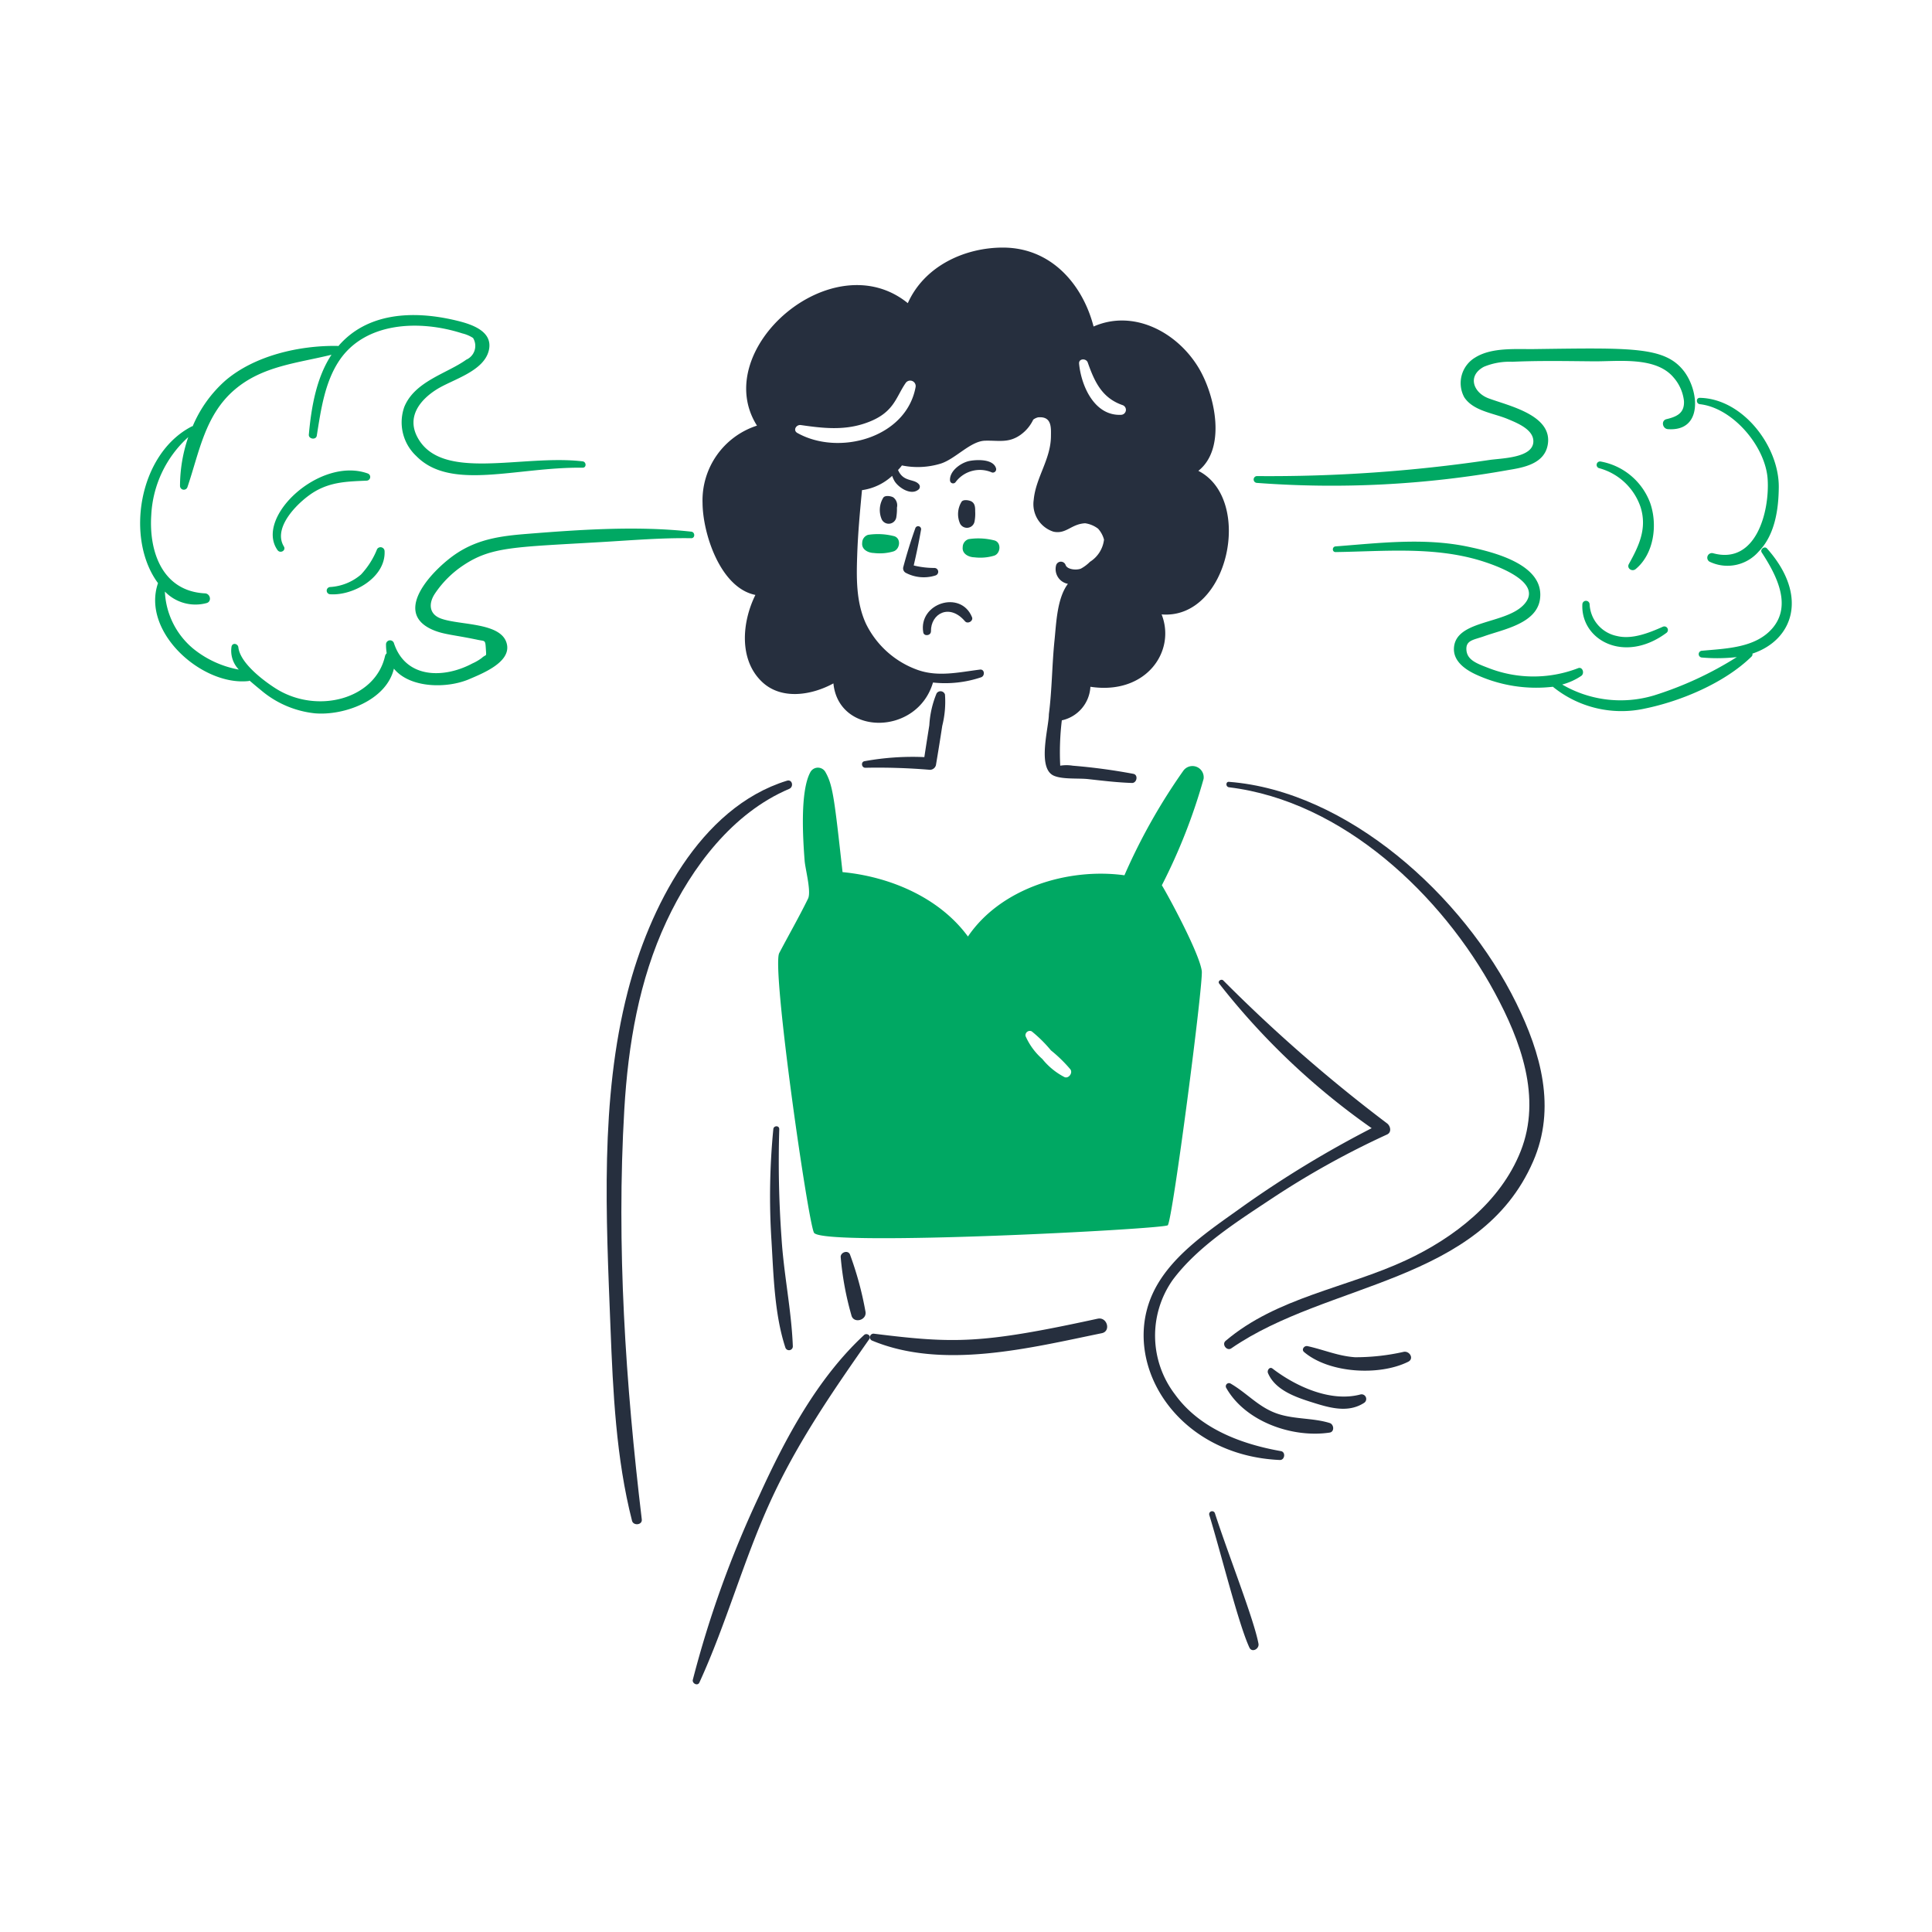 <svg viewBox="-10 -10 200 200" xmlns="http://www.w3.org/2000/svg" id="Being-In-Bad-Mood-1--Streamline-Brooklyn.svg" style="background-color: #e6f6ef"><desc>Being In Bad Mood 1 Streamline Illustration: https://streamlinehq.com</desc><path d="M146.174 38.651c1.597 -0.256 3.671 -0.656 4.038 -2.56 0.601 -3.12 -4.063 -4.082 -6.128 -4.86 -1.551 -0.584 -2.228 -2.319 -0.47 -3.263a6.909 6.909 0 0 1 2.935 -0.517c2.79 -0.127 5.612 -0.072 8.406 -0.047 2.559 0.023 6.439 -0.526 8.288 1.667a4.426 4.426 0 0 1 1.08 2.442c0.068 1.245 -0.728 1.62 -1.808 1.878 -0.587 0.14 -0.423 0.99 0.141 1.033 3.66 0.27 3.24 -4.016 1.62 -6.058 -1.98 -2.493 -5.418 -2.362 -15.473 -2.23 -1.902 0.024 -4.37 -0.194 -6.081 0.868a3.083 3.083 0 0 0 -1.15 4.109c0.933 1.44 3.007 1.64 4.484 2.255 1.011 0.42 2.665 1.08 2.677 2.3 0.017 1.761 -3.33 1.761 -4.555 1.949a155.526 155.526 0 0 1 -24.066 1.667 0.353 0.353 0 0 0 0 0.705 103.579 103.579 0 0 0 26.062 -1.338Z" fill="#00a863" stroke-width="1"></path><path d="M165.967 31.842c3.425 0.377 6.808 4.391 7.02 7.771 0.21 3.33 -1.193 8.886 -5.658 7.655a0.48 0.48 0 0 0 -0.375 0.868 4.272 4.272 0 0 0 5.095 -1.033c1.689 -1.715 2.07 -4.367 2.09 -6.668 0.033 -4.25 -3.731 -9.168 -8.171 -9.25 -0.423 -0.008 -0.4 0.613 0 0.657Z" fill="#00a863" stroke-width="1"></path><path d="M172.917 46.775c-0.254 -0.285 -0.753 0.095 -0.54 0.423 1.463 2.241 3.192 5.446 1.08 7.865 -1.762 2.019 -4.792 2.07 -7.255 2.301a0.352 0.352 0 0 0 0 0.704 17.855 17.855 0 0 0 3.592 -0.047 36.321 36.321 0 0 1 -8.57 3.968 12.006 12.006 0 0 1 -9.508 -1.127 6.494 6.494 0 0 0 1.972 -0.892c0.376 -0.257 0.14 -0.99 -0.329 -0.798a12.836 12.836 0 0 1 -9.345 -0.048c-1.194 -0.455 -2.117 -0.821 -2.208 -1.807 -0.097 -1.057 0.748 -1.067 1.832 -1.456 1.943 -0.698 5.4 -1.291 5.776 -3.803 0.54 -3.639 -4.86 -4.911 -7.373 -5.448 -4.553 -0.97 -9.175 -0.402 -13.782 -0.047 -0.375 0.029 -0.376 0.593 0 0.587 4.86 -0.07 9.863 -0.569 14.627 0.775 1.574 0.445 7.232 2.301 4.79 4.743 -1.946 1.947 -6.941 1.53 -7.16 4.368 -0.115 1.479 1.312 2.376 2.489 2.887a14.919 14.919 0 0 0 7.748 1.17 11.267 11.267 0 0 0 9.556 2.25c3.757 -0.773 8.247 -2.67 11.011 -5.377a0.32 0.32 0 0 0 0.09 -0.305c4.225 -1.399 5.859 -6.001 1.507 -10.886Z" fill="#00a863" stroke-width="1"></path><path d="M159.323 48.911c1.914 -1.581 2.301 -4.649 1.48 -6.903a6.741 6.741 0 0 0 -5.095 -4.23 0.354 0.354 0 0 0 -0.188 0.681 6.253 6.253 0 0 1 4.32 4.062c0.679 2.208 -0.18 3.992 -1.221 5.87 -0.244 0.445 0.331 0.829 0.705 0.52Z" fill="#00a863" stroke-width="1"></path><path d="M153.805 52.551c-0.18 3.711 4.346 6.202 8.711 2.958a0.369 0.369 0 0 0 -0.375 -0.63c-1.421 0.63 -3.171 1.341 -4.743 0.963a3.527 3.527 0 0 1 -2.841 -3.287 0.376 0.376 0 0 0 -0.751 -0.005Z" fill="#00a863" stroke-width="1"></path><path d="M112.482 69.808a61.29 61.29 0 0 0 -6.081 10.8c-5.823 -0.798 -12.796 1.315 -16.2 6.34 -2.959 -4.038 -8.078 -6.198 -12.981 -6.667 -0.853 -7.682 -1.003 -9.014 -1.784 -10.378a0.89 0.89 0 0 0 -1.53 0c-1.107 1.966 -0.784 6.961 -0.61 9.203 0.067 0.869 0.707 3.195 0.352 3.921 -0.931 1.905 -1.987 3.738 -2.982 5.635 -0.815 1.553 3.047 28.32 3.615 28.974 1.26 1.44 36.205 -0.4 36.605 -0.798 0.492 -0.493 3.69 -25.03 3.522 -26.321 -0.248 -1.857 -3.498 -7.842 -4.133 -8.875a59.253 59.253 0 0 0 4.32 -11.012 1.164 1.164 0 0 0 -2.113 -0.822Zm-15.684 26.954a13.866 13.866 0 0 1 1.995 1.973 14.54 14.54 0 0 1 2.02 1.972c0.258 0.376 -0.19 0.968 -0.61 0.798a7.145 7.145 0 0 1 -2.301 -1.878 6.792 6.792 0 0 1 -1.738 -2.371 0.45 0.45 0 0 1 0.634 -0.493Z" fill="#00a863" stroke-width="1"></path><path d="M58.996 85.375c2.626 -5.613 6.84 -11.226 12.703 -13.712 0.494 -0.209 0.326 -1.018 -0.235 -0.845 -9.083 2.803 -14.274 13.266 -16.483 21.836 -2.886 11.2 -2.23 23.315 -1.784 34.772 0.258 6.645 0.577 13.532 2.23 20.004 0.138 0.54 1.08 0.45 1.01 -0.14 -1.678 -14.063 -2.64 -28.291 -1.808 -42.45 0.393 -6.691 1.523 -13.385 4.367 -19.464Z" fill="#262f3e" stroke-width="1"></path><path d="M70.055 106.881a71.869 71.869 0 0 0 -0.188 11.623c0.213 3.568 0.311 7.565 1.432 10.988a0.396 0.396 0 0 0 0.775 -0.118c-0.14 -3.731 -0.939 -7.466 -1.17 -11.199a110.079 110.079 0 0 1 -0.235 -11.271c0.013 -0.423 -0.576 -0.4 -0.614 -0.023Z" fill="#262f3e" stroke-width="1"></path><path d="M146.97 93.85c-5.49 -11.174 -17.51 -21.967 -29.749 -22.915 -0.352 -0.028 -0.353 0.52 0 0.563 11.819 1.44 22.06 11.182 27.494 21.225 2.7 4.981 4.91 10.895 2.7 16.459 -2.088 5.26 -6.921 8.979 -11.903 11.293 -6.145 2.854 -13.34 3.83 -18.643 8.335 -0.419 0.36 0.142 1.08 0.587 0.775 9.99 -6.903 25.749 -6.718 31.251 -19.35 2.417 -5.54 0.804 -11.22 -1.737 -16.385Z" fill="#262f3e" stroke-width="1"></path><path d="M122.602 140.22c-4.129 -0.727 -8.429 -2.348 -10.966 -5.87a10.014 10.014 0 0 1 -0.234 -11.857c2.61 -3.496 6.738 -6.081 10.307 -8.453a87.977 87.977 0 0 1 11.88 -6.598c0.496 -0.229 0.36 -0.874 0 -1.15A159.665 159.665 0 0 1 116.64 91.503c-0.208 -0.214 -0.63 0.066 -0.422 0.329a73.718 73.718 0 0 0 15.778 14.956 109.44 109.44 0 0 0 -13.336 8.1c-3.496 2.52 -7.853 5.302 -9.533 9.486 -2.88 7.183 2.88 16.303 13.36 16.764 0.514 0.023 0.634 -0.828 0.115 -0.918Z" fill="#262f3e" stroke-width="1"></path><path d="M127.649 137.31c-1.688 -0.524 -3.544 -0.379 -5.259 -0.915 -2.041 -0.638 -3.218 -2.134 -5.001 -3.17a0.329 0.329 0 0 0 -0.45 0.45c1.975 3.495 6.848 5.206 10.71 4.625 0.516 -0.081 0.447 -0.851 0 -0.99Z" fill="#262f3e" stroke-width="1"></path><path d="M130.842 134.352c-3.096 0.833 -6.718 -0.842 -9.11 -2.677 -0.305 -0.234 -0.589 0.189 -0.469 0.47 0.739 1.742 2.815 2.471 4.507 3.005 1.806 0.57 3.759 1.17 5.448 0.07a0.481 0.481 0 0 0 -0.376 -0.868Z" fill="#262f3e" stroke-width="1"></path><path d="M135.327 129.938a22.647 22.647 0 0 1 -5.048 0.563c-1.76 -0.118 -3.24 -0.781 -4.93 -1.151 -0.329 -0.071 -0.657 0.352 -0.353 0.611 2.588 2.2 7.777 2.499 10.777 1.009 0.63 -0.312 0.165 -1.126 -0.446 -1.032Z" fill="#262f3e" stroke-width="1"></path><path d="M77.028 120.124a31.506 31.506 0 0 0 1.103 6.01c0.206 0.941 1.674 0.54 1.455 -0.399a34.676 34.676 0 0 0 -1.597 -5.87c-0.211 -0.493 -0.971 -0.235 -0.962 0.258Z" fill="#262f3e" stroke-width="1"></path><path d="M103.63 126.51c-12.054 2.626 -14.836 2.585 -23.197 1.55a0.376 0.376 0 0 0 -0.188 0.704c7.33 3.074 16.39 0.768 23.808 -0.751 0.984 -0.201 0.562 -1.717 -0.423 -1.502Z" fill="#262f3e" stroke-width="1"></path><path d="M79.447 128.201c-4.838 4.482 -8.168 10.732 -10.871 16.671a108.123 108.123 0 0 0 -6.856 19.019c-0.09 0.376 0.498 0.682 0.681 0.282 2.785 -6.077 4.536 -12.559 7.302 -18.643 2.776 -6.103 6.44 -11.416 10.284 -16.905 0.243 -0.348 -0.26 -0.684 -0.54 -0.424Z" fill="#262f3e" stroke-width="1"></path><path d="M115.769 146.655a0.305 0.305 0 0 0 -0.587 0.165c1.285 4.217 3.022 11.282 4.155 13.735 0.26 0.563 1.04 0.14 0.94 -0.399 -0.465 -2.514 -3.127 -9.226 -4.508 -13.501Z" fill="#262f3e" stroke-width="1"></path><path d="M86.373 55.345c-0.025 -1.82 1.911 -2.918 3.522 -1.033 0.281 0.329 0.89 -0.023 0.728 -0.422 -1.163 -2.859 -5.568 -1.44 -5.048 1.573 0.077 0.445 0.805 0.352 0.798 -0.118Z" fill="#262f3e" stroke-width="1"></path><path d="M84.753 44.685c-0.467 1.308 -0.888 2.671 -1.245 4.015a0.53 0.53 0 0 0 0.235 0.587 3.985 3.985 0 0 0 3.1 0.283 0.396 0.396 0 0 0 -0.118 -0.775 8.971 8.971 0 0 1 -2.137 -0.258c0.282 -1.221 0.54 -2.442 0.751 -3.663a0.308 0.308 0 0 0 -0.587 -0.188Z" fill="#262f3e" stroke-width="1"></path><path d="M90.951 42.948c0 -0.4 -0.005 -0.81 -0.375 -1.033 -0.206 -0.122 -0.836 -0.254 -1.033 0.023a2.439 2.439 0 0 0 -0.165 2.25 0.8 0.8 0 0 0 1.503 -0.187 4.196 4.196 0 0 0 0.07 -1.053Z" fill="#262f3e" stroke-width="1"></path><path d="M82.475 41.49c-0.203 -0.127 -0.836 -0.254 -1.033 0.023a2.441 2.441 0 0 0 -0.164 2.255 0.8 0.8 0 0 0 1.502 -0.188 5.326 5.326 0 0 0 0.071 -1.033 1.031 1.031 0 0 0 -0.376 -1.057Z" fill="#262f3e" stroke-width="1"></path><path d="M86.255 69.691a0.651 0.651 0 0 0 0.63 -0.47c0.229 -1.359 0.45 -2.723 0.657 -4.085a10.252 10.252 0 0 0 0.282 -3.24 0.484 0.484 0 0 0 -0.868 -0.118 9.995 9.995 0 0 0 -0.751 3.288c-0.174 1.102 -0.352 2.207 -0.517 3.31a27.742 27.742 0 0 0 -6.198 0.423c-0.398 0.076 -0.305 0.682 0.09 0.68a64.476 64.476 0 0 1 6.676 0.211Z" fill="#262f3e" stroke-width="1"></path><path d="M92.688 38.91a0.345 0.345 0 0 0 0.423 -0.423c-0.275 -0.981 -1.949 -0.918 -2.723 -0.775 -0.869 0.161 -2.102 1.011 -2.043 2.02a0.32 0.32 0 0 0 0.587 0.164 3.127 3.127 0 0 1 3.757 -0.986Z" fill="#262f3e" stroke-width="1"></path><path d="M107.339 70.11a60.587 60.587 0 0 0 -6.292 -0.846 3.986 3.986 0 0 0 -1.292 0 27.561 27.561 0 0 1 0.165 -4.695 3.757 3.757 0 0 0 2.958 -3.475c5.749 0.876 8.883 -3.659 7.372 -7.49 6.95 0.563 9.556 -11.928 3.803 -14.863 2.911 -2.301 1.76 -7.817 0 -10.71 -2.256 -3.708 -6.762 -6.03 -10.847 -4.23 -1.103 -4.273 -4.32 -8.171 -9.392 -8.171 -3.945 0 -8.124 1.903 -9.838 5.753 -7.8 -6.334 -20.59 4.811 -15.614 12.679a8.129 8.129 0 0 0 -5.634 8.016c0.023 3.15 1.832 8.781 5.471 9.509 -1.385 2.79 -1.737 6.691 0.68 8.993 1.997 1.901 5.118 1.409 7.396 0.164 0.535 5.455 8.674 5.449 10.308 -0.09a11.656 11.656 0 0 0 4.977 -0.54c0.423 -0.14 0.377 -0.86 -0.117 -0.798 -2.16 0.27 -4.298 0.78 -6.41 0.047a9.512 9.512 0 0 1 -5.377 -4.77c-1.051 -2.256 -1.001 -4.789 -0.916 -7.208 0.078 -2.23 0.282 -4.437 0.493 -6.645a5.768 5.768 0 0 0 3.123 -1.479 2.88 2.88 0 0 0 0.258 0.563c0.419 0.66 1.652 1.468 2.418 0.892a0.386 0.386 0 0 0 0.07 -0.61c-0.513 -0.565 -1.593 -0.186 -2.137 -1.455a3.85 3.85 0 0 0 0.4 -0.47 8.123 8.123 0 0 0 4.015 -0.188c1.523 -0.479 3.075 -2.323 4.578 -2.371 1.409 -0.045 2.439 0.278 3.69 -0.61a4.075 4.075 0 0 0 1.314 -1.573 1.35 1.35 0 0 1 0.493 -0.235c1.456 -0.14 1.343 1.103 1.338 1.949 -0.012 2.395 -1.579 4.296 -1.784 6.597a2.992 2.992 0 0 0 2.042 3.288c1.327 0.286 1.836 -0.8 3.288 -0.869a2.88 2.88 0 0 1 1.338 0.563 2.751 2.751 0 0 1 0.61 1.128 3.15 3.15 0 0 1 -1.456 2.3 4.001 4.001 0 0 1 -0.939 0.705c-0.419 0.171 -1.368 0.12 -1.573 -0.352a0.517 0.517 0 0 0 -0.99 0 1.551 1.551 0 0 0 1.221 1.925c-1.127 1.502 -1.202 4.037 -1.385 5.823 -0.264 2.559 -0.258 5.142 -0.587 7.677 0 1.375 -1.245 5.594 0.516 6.363 0.916 0.4 2.56 0.239 3.569 0.353 1.526 0.17 3.029 0.352 4.555 0.399 0.492 -0.042 0.61 -0.847 0.116 -0.942ZM84.78 30.082c-0.974 5.252 -7.933 7.151 -12.233 4.742 -0.496 -0.277 -0.118 -0.889 0.352 -0.822 2.228 0.32 4.345 0.568 6.528 -0.14 3.119 -1.013 3.252 -2.654 4.32 -4.203a0.568 0.568 0 0 1 1.033 0.423Zm16.928 -2.443c-0.051 -0.54 0.734 -0.565 0.893 -0.117 0.708 2.01 1.476 3.67 3.592 4.41a0.517 0.517 0 0 1 -0.141 1.01c-2.775 0.13 -4.13 -3.023 -4.347 -5.303Z" fill="#262f3e" stroke-width="1"></path><path d="M61.56 45.038c-5.58 -0.622 -11.481 -0.213 -17.069 0.234 -2.63 0.211 -4.973 0.526 -7.232 2.02 -2.178 1.44 -6.756 5.951 -2.56 7.865 1.187 0.54 2.238 0.544 4.77 1.08 0.725 0.153 0.768 -0.023 0.822 0.868 0.062 1.01 0.09 0.54 -0.422 1.01a4.916 4.916 0 0 1 -0.963 0.563c-2.955 1.58 -6.907 1.589 -8.123 -2.09a0.42 0.42 0 0 0 -0.823 0.117 5.593 5.593 0 0 0 0.071 0.916 0.684 0.684 0 0 0 -0.165 0.258c-0.99 4.526 -7.075 6.099 -11.34 3.38 -1.247 -0.795 -3.667 -2.61 -3.851 -4.25 -0.042 -0.376 -0.591 -0.517 -0.704 -0.09a2.8 2.8 0 0 0 0.751 2.395 10.44 10.44 0 0 1 -4.742 -2.183 8.146 8.146 0 0 1 -2.911 -5.893 4.396 4.396 0 0 0 4.297 1.197c0.587 -0.14 0.422 -0.981 -0.141 -1.01 -4.369 -0.22 -5.826 -4.25 -5.565 -8.123a11.655 11.655 0 0 1 3.828 -8.053 15.637 15.637 0 0 0 -0.853 5.071 0.395 0.395 0 0 0 0.774 0.09c1.224 -3.6 1.807 -7.444 4.884 -10.072 2.887 -2.467 6.527 -2.748 10.025 -3.616 -1.526 2.301 -2.083 5.31 -2.347 8.265 -0.042 0.47 0.746 0.586 0.822 0.117 0.42 -2.633 0.819 -5.519 2.324 -7.771 2.656 -3.974 8.23 -4.275 12.749 -2.817a3.561 3.561 0 0 1 1.103 0.469 1.561 1.561 0 0 1 -0.704 2.25c-1.974 1.426 -5.315 2.215 -6.41 4.883a4.77 4.77 0 0 0 1.244 5.095C36.677 40.86 43.47 38.33 50.31 38.417c0.422 0.005 0.399 -0.61 0 -0.658 -6.261 -0.746 -14.603 2.154 -17.093 -2.489 -1.132 -2.111 0.239 -3.87 2.019 -4.978 1.648 -1.027 4.891 -1.853 5.377 -4.062 0.45 -2.065 -2.07 -2.748 -3.592 -3.099 -4.376 -1.009 -9.05 -0.739 -11.998 2.7a0.299 0.299 0 0 0 -0.141 -0.023c-3.921 -0.048 -8.507 1.001 -11.528 3.568a13.05 13.05 0 0 0 -3.405 4.743 0.32 0.32 0 0 0 -0.14 0.047c-5.49 2.867 -6.851 11.624 -3.452 16.2 -1.737 5.047 4.508 10.612 9.298 10.143 0.36 0 -0.221 -0.346 1.362 0.939a10.26 10.26 0 0 0 5.588 2.395c3.028 0.254 7.396 -1.338 8.171 -4.625 1.667 2.042 5.512 2.077 7.818 1.08 1.264 -0.547 4.211 -1.692 3.897 -3.522 -0.411 -2.398 -4.86 -2.009 -6.855 -2.748 -1.22 -0.45 -1.297 -1.553 -0.611 -2.582A10.599 10.599 0 0 1 37.98 48.51c2.906 -1.929 5.277 -1.867 14.252 -2.395 3.1 -0.18 6.245 -0.45 9.345 -0.4 0.401 -0.021 0.379 -0.634 -0.016 -0.678Z" fill="#00a863" stroke-width="1"></path><path d="M22.627 40.86c1.71 -0.99 3.405 -1.018 5.33 -1.103a0.383 0.383 0 0 0 0.09 -0.751c-4.966 -1.755 -11.7 4.554 -9.321 7.936 0.282 0.4 0.914 0.048 0.658 -0.376 -1.247 -2.064 1.74 -4.84 3.244 -5.705Z" fill="#00a863" stroke-width="1"></path><path d="M24.177 51.518c2.399 0.166 5.76 -1.739 5.635 -4.461a0.419 0.419 0 0 0 -0.775 -0.211 8.414 8.414 0 0 1 -1.667 2.63 5.4 5.4 0 0 1 -3.193 1.292 0.376 0.376 0 0 0 0 0.751Z" fill="#00a863" stroke-width="1"></path><path d="M82.475 45.483a6.717 6.717 0 0 0 -2.61 -0.117 0.867 0.867 0 0 0 -0.61 0.822c-0.09 0.705 0.63 1.045 1.198 1.057a5.04 5.04 0 0 0 2.042 -0.165c0.708 -0.235 0.826 -1.435 -0.02 -1.597Z" fill="#00a863" stroke-width="1"></path><path d="M92.88 45.93a6.682 6.682 0 0 0 -2.61 -0.118 0.868 0.868 0 0 0 -0.61 0.823c-0.09 0.704 0.63 1.045 1.198 1.057a5.04 5.04 0 0 0 2.042 -0.165c0.705 -0.211 0.799 -1.436 -0.02 -1.597Z" fill="#00a863" stroke-width="1"></path></svg>